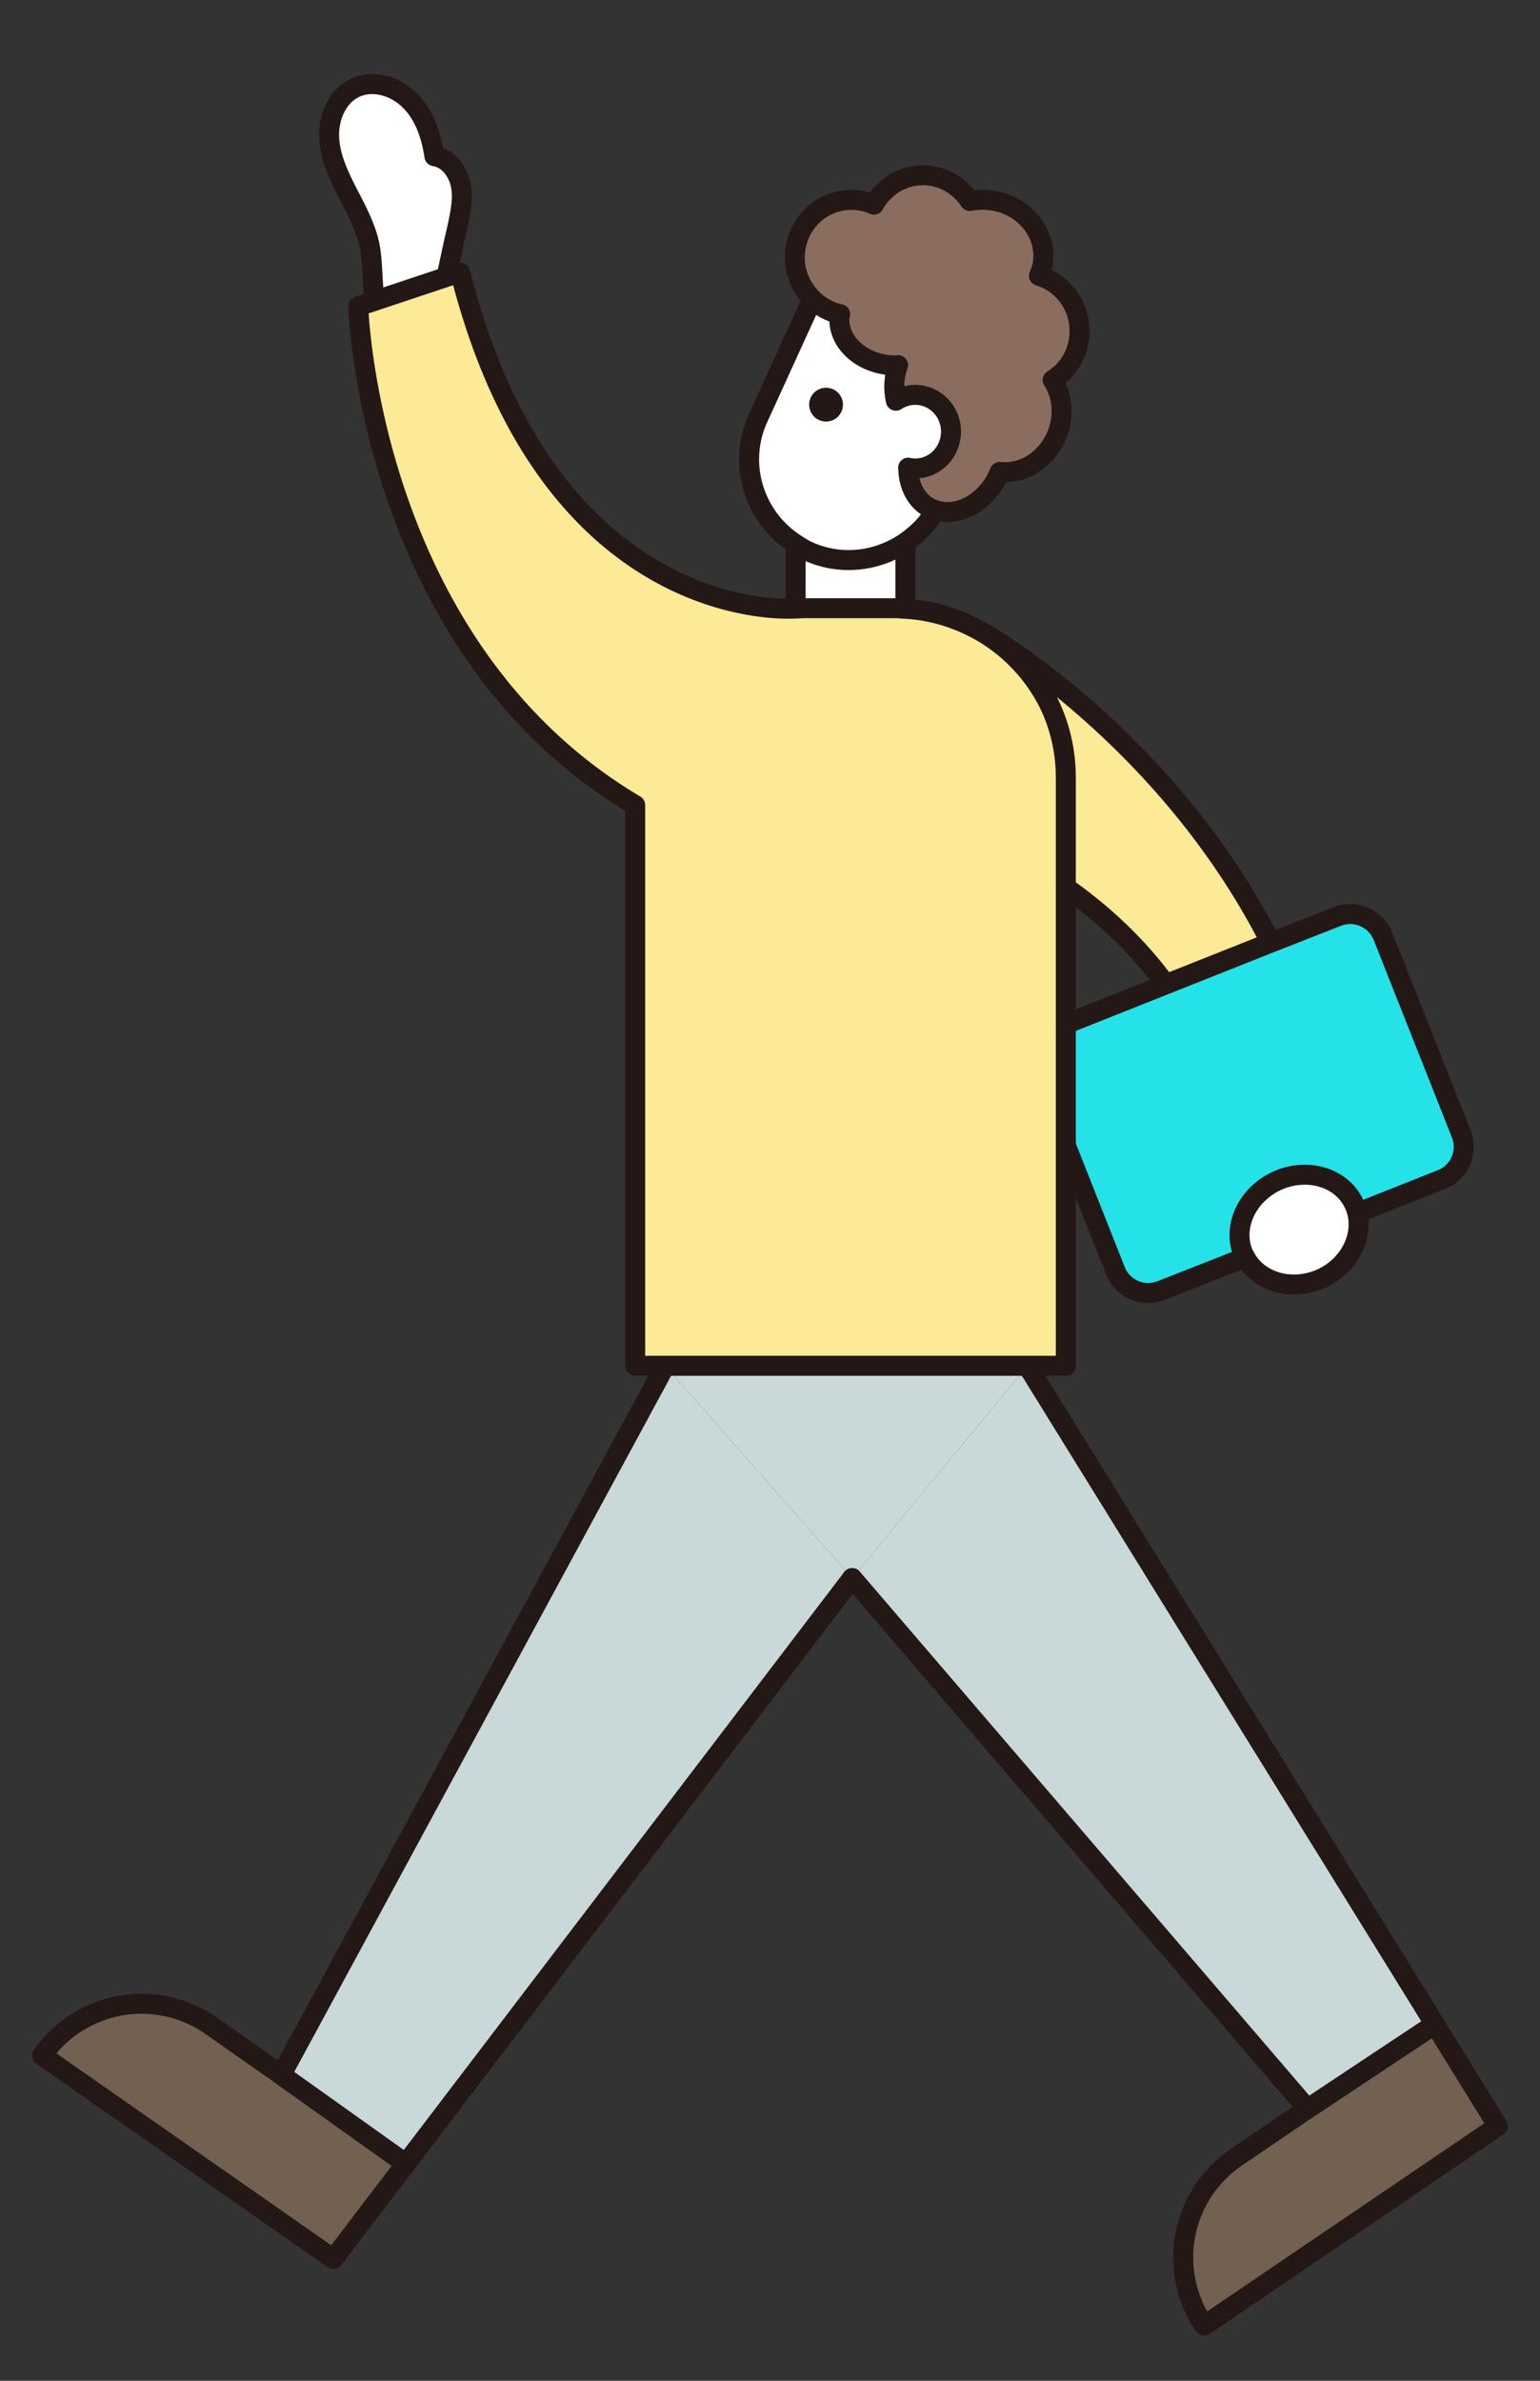 <svg xmlns="http://www.w3.org/2000/svg" viewBox="0 0 55 85"><rect x="0" y="0" width="55" height="85" fill="#333333" stroke="none"/><path fill="#c9d8d8" d="M23.755 48.763h12.94l-6.26 7.58-6.68-7.58z"/><path fill="#726051" stroke="#231816" stroke-linecap="round" stroke-linejoin="round" stroke-width=".714" d="M14.495 77.25l-2.59 3.4-10.4-7.26a4.331 4.331 0 016.03-1.07l2.51 1.76 4.45 3.17z"/><path fill="#c9d8d8" stroke="#231816" stroke-linecap="round" stroke-linejoin="round" stroke-width=".714" d="M30.435 56.342L14.495 77.25l-4.45-3.17 13.71-25.317"/><path fill="#726051" stroke="#231816" stroke-linecap="round" stroke-linejoin="round" stroke-width=".714" d="M51.245 72.27l2.25 3.64-10.49 7.12a4.325 4.325 0 011.15-6.01l2.54-1.73 4.55-3.02z"/><path fill="#c9d8d8" stroke="#231816" stroke-linecap="round" stroke-linejoin="round" stroke-width=".714" d="M30.435 56.342l16.26 18.948 4.55-3.02-14.55-23.507"/><path fill="#fff" stroke="#231816" stroke-linecap="round" stroke-linejoin="round" stroke-width=".714" d="M28.415 21.726v-2.3c0-.994 3.92-.78 3.92-.06v2.37c0 .962-3.92 1.216-3.92-.01z"/><path fill="#fff" stroke="#231816" stroke-linecap="round" stroke-linejoin="round" stroke-width=".714" d="M33.415 18.216c-.27.48-.65.85-1.08 1.15-1 .68-2.31.85-3.49.31-.15-.07-.29-.16-.43-.25-1.48-.95-2.09-2.86-1.34-4.5l1.94-4.249c1.01-1.81 3.943-3.222 6.278-.457 3.06 3.622-1.878 7.996-1.878 7.996z"/><circle cx="29.502" cy="14.447" r=".604" fill="#231816"/><path fill="#8b6d5f" stroke="#231816" stroke-linecap="round" stroke-linejoin="round" stroke-width=".714" d="M29.015 10.677c.27.27.61.46.99.54-.01.06-.03.12-.03.19 0 .9.9 1.64 2.02 1.64.03 0 .05-.01.08-.01-.16.43-.17.87-.08 1.27.2-.13.43-.21.69-.21.71 0 1.28.59 1.28 1.31 0 .73-.57 1.32-1.28 1.32-.08 0-.17-.01-.25-.03.01.6.25 1.13.72 1.41.08.05.17.08.26.11.74.24 1.65-.19 2.15-1.07.05-.1.1-.2.14-.3.75.09 1.56-.34 1.97-1.16.36-.72.3-1.54-.08-2.12.58-.36.96-1 .96-1.75 0-.93-.61-1.72-1.45-1.97.06-.14.12-.3.14-.46.15-1.07-.67-2.07-1.82-2.23-.27-.04-.54-.03-.79.02-.36-.55-.97-.92-1.68-.92-.75 0-1.4.43-1.74 1.05-.25-.11-.52-.17-.81-.17-1.12 0-2.02.92-2.02 2.06 0 .58.25 1.11.63 1.48z"/><path fill="#fdea97" stroke="#231816" stroke-linecap="round" stroke-linejoin="round" stroke-width=".714" d="M35.125 22.596v-.01s6.53 3.71 10.26 11.069l-3.75 1.49c-.75-1.03-1.88-2.27-3.57-3.46"/><path fill="#24e2e8" stroke="#231816" stroke-linecap="round" stroke-linejoin="round" stroke-width=".714" d="M38.065 36.564l3.57-1.42 3.75-1.49 2.37-.93c.65-.26 1.38.06 1.64.71l2.79 7.04c.26.65-.06 1.39-.71 1.64l-3 1.19-4 1.59-3 1.18a1.26 1.26 0 01-1.64-.71l-1.77-4.47"/><path fill="#fff" stroke="#231816" stroke-linecap="round" stroke-linejoin="round" stroke-width=".714" d="M44.475 44.893c-.01-.03-.03-.05-.05-.08-.44-.96.08-2.14 1.17-2.65 1.09-.5 2.33-.13 2.77.83.05.1.08.21.11.31.21.89-.3 1.89-1.27 2.34-1.06.48-2.25.14-2.73-.75zM15.945 9.887c.13-.61.26-1.22.4-1.82.1-.49.21-.98.11-1.47-.1-.48-.45-.95-.94-1.02-.11-.73-.35-1.47-.88-1.99-.52-.53-1.37-.77-2.02-.42-.6.32-.89 1.06-.86 1.74s.32 1.31.63 1.92c.31.6.65 1.21.8 1.87.14.64.09 1.3.19 1.95.01.03.02.06.02.09"/><path fill="#fdea97" stroke="#231816" stroke-linecap="round" stroke-linejoin="round" stroke-width=".714" d="M13.395 10.737l-.6.2s.35 12.149 9.89 17.808v20.018h15.38V27.765c0-.94-.21-1.83-.59-2.62a6.149 6.149 0 00-2.35-2.55c-.83-.49-1.77-.8-2.79-.86-.11 0-.21-.02-.32-.02h-3.28c-.11 0-.21.01-.32.01 0 0-8.76.74-11.98-11.998l-.49.16-2.55.85z"/><path fill="none" d="M0 0h55v85H0z"/></svg>